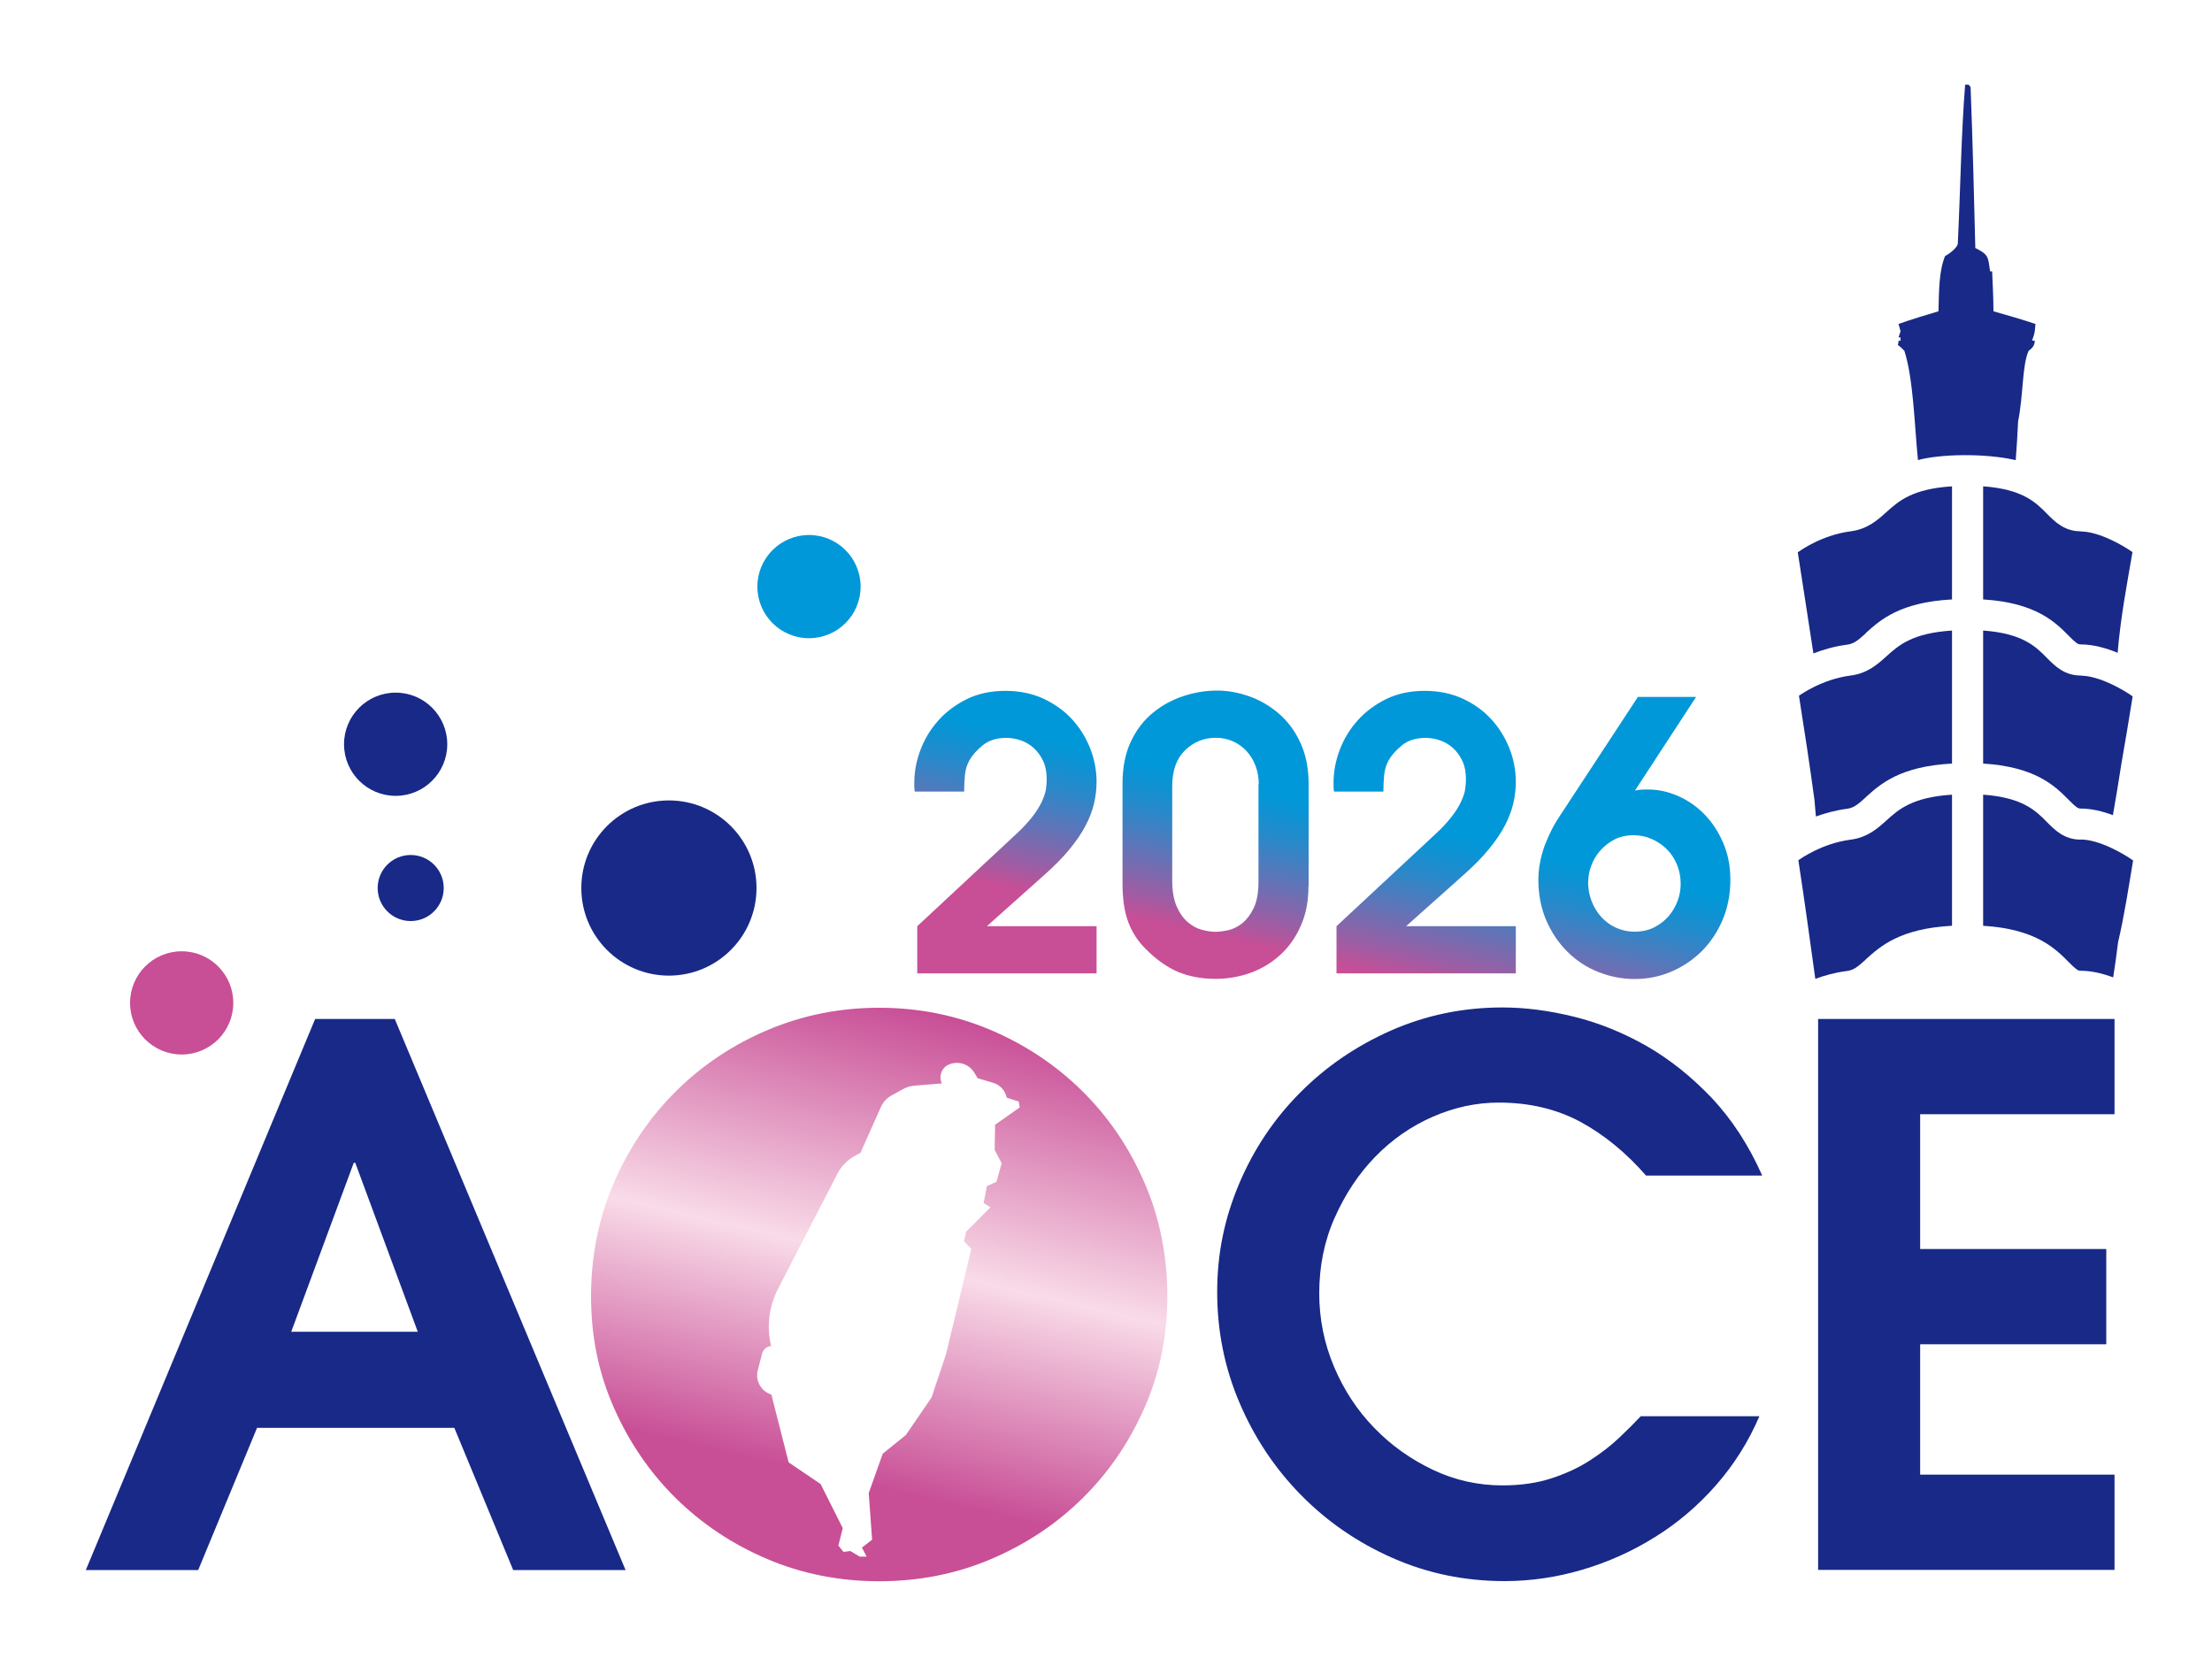 <?xml version="1.0" encoding="UTF-8"?>
<svg id="logo" xmlns="http://www.w3.org/2000/svg" xmlns:xlink="http://www.w3.org/1999/xlink" viewBox="0 0 150 113.51">
  <defs>
    <style>
      .cls-1 {
        fill: #182987;
      }

      .cls-2 {
        fill: url(#_未命名漸層_189);
      }

      .cls-3 {
        fill: url(#_未命名漸層_203);
      }

      .cls-4 {
        fill: url(#_未命名漸層_189-5);
      }

      .cls-5 {
        fill: url(#_未命名漸層_189-6);
      }

      .cls-6 {
        fill: url(#_未命名漸層_189-3);
      }

      .cls-7 {
        fill: url(#_未命名漸層_189-4);
      }

      .cls-8 {
        fill: url(#_未命名漸層_189-2);
      }
    </style>
    <linearGradient id="_未命名漸層_189" data-name="未命名漸層 189" x1="72.1" y1="42.24" x2="67.18" y2="63.56" gradientUnits="userSpaceOnUse">
      <stop offset=".36" stop-color="#0098d8"/>
      <stop offset=".41" stop-color="#0b93d4"/>
      <stop offset=".5" stop-color="#2889ca"/>
      <stop offset=".61" stop-color="#5877ba"/>
      <stop offset=".75" stop-color="#995fa5"/>
      <stop offset=".84" stop-color="#c84e96"/>
    </linearGradient>
    <linearGradient id="_未命名漸層_189-2" data-name="未命名漸層 189" x1="85.04" y1="45.29" x2="80.11" y2="66.62" xlink:href="#_未命名漸層_189"/>
    <linearGradient id="_未命名漸層_189-3" data-name="未命名漸層 189" x1="99.06" y1="48.58" x2="94.14" y2="69.9" xlink:href="#_未命名漸層_189"/>
    <linearGradient id="_未命名漸層_189-4" data-name="未命名漸層 189" x1="112.66" y1="51.79" x2="107.73" y2="73.12" xlink:href="#_未命名漸層_189"/>
    <linearGradient id="_未命名漸層_189-5" data-name="未命名漸層 189" x1="55.21" y1="38.27" x2="50.28" y2="59.6" xlink:href="#_未命名漸層_189"/>
    <linearGradient id="_未命名漸層_189-6" data-name="未命名漸層 189" x1="21.04" y1="30.23" x2="16.12" y2="51.56" xlink:href="#_未命名漸層_189"/>
    <linearGradient id="_未命名漸層_203" data-name="未命名漸層 203" x1="64" y1="68.82" x2="55.25" y2="106.75" gradientUnits="userSpaceOnUse">
      <stop offset="0" stop-color="#c84e96"/>
      <stop offset=".44" stop-color="#f9dbe8"/>
      <stop offset=".83" stop-color="#c84e96"/>
    </linearGradient>
  </defs>
  <g>
    <path class="cls-1" d="M126.52,42.93c.99-.89,2.31-2.09,5.85-2.28v-7.67c-2.69.17-3.62,1-4.44,1.74-.6.54-1.28,1.16-2.43,1.31-1.96.25-3.45,1.33-3.46,1.34h0s-.09.05-.13.08c.35,2.27.71,4.55,1.06,6.86.65-.25,1.42-.48,2.27-.59.47-.06.74-.28,1.29-.78Z"/>
    <path class="cls-1" d="M126.52,54.06c.99-.89,2.31-2.09,5.85-2.28v-9.02c-2.69.17-3.62,1-4.44,1.74-.6.54-1.28,1.16-2.43,1.31-1.96.25-3.45,1.33-3.46,1.34h0s-.04.02-.05.03c.37,2.33.73,4.69,1.05,7.05.03.38.07.76.1,1.14.61-.22,1.32-.42,2.09-.52.47-.06.74-.28,1.29-.78Z"/>
    <path class="cls-1" d="M126.52,65.06c.99-.89,2.31-2.09,5.85-2.28v-8.89c-2.69.17-3.62,1-4.44,1.74-.6.54-1.28,1.16-2.43,1.31-1.96.25-3.45,1.33-3.46,1.34h0s-.06.03-.09.05c.41,2.68.78,5.37,1.15,8.05.62-.23,1.34-.43,2.13-.53.47-.06.74-.28,1.29-.78Z"/>
    <path class="cls-1" d="M136.69,31.2h0c.07-.9.12-1.76.16-2.62.36-1.76.27-3.85.72-4.8.36-.23.41-.5.41-.68h-.18c.23-.63.18-.72.23-1.13-.95-.32-1.9-.59-2.85-.86,0-.9-.05-1.81-.09-2.71h-.14c-.14-.99-.09-1.13-1-1.58-.09-3.66-.18-7.28-.32-10.9-.05-.09-.09-.14-.14-.18h-.23c-.27,3.39-.32,7.15-.5,10.81-.05.23-.5.63-.86.81-.41,1-.41,2.26-.45,3.75-.9.27-1.81.54-2.71.86.05.14.09.32.14.5-.05.14-.09.27-.14.41h.14v.23h-.14c0,.09,0,.18-.05.27.18.14.32.27.45.41.61,1.92.68,4.97.92,7.41h0c1.48-.41,4.52-.48,6.61,0Z"/>
    <path class="cls-1" d="M141.1,45.81c-1.11,0-1.75-.64-2.31-1.21-.73-.74-1.63-1.65-4.31-1.84v9.02c3.59.22,4.91,1.56,5.81,2.47.49.49.61.58.8.58.74,0,1.5.19,2.19.45.2-1.17.4-2.31.57-3.45.27-1.56.53-3.09.77-4.61,0,0-.02,0-.02-.01-.54-.39-2.23-1.39-3.5-1.39Z"/>
    <path class="cls-1" d="M141.1,56.94c-1.11,0-1.75-.64-2.31-1.21-.73-.74-1.63-1.65-4.31-1.84v8.89c3.59.22,4.91,1.56,5.81,2.47.49.49.61.58.8.58.75,0,1.51.19,2.21.45.12-.81.24-1.6.33-2.38.43-1.82.72-3.77,1.02-5.55-.02-.01-.03-.02-.05-.03-.54-.39-2.23-1.39-3.5-1.39Z"/>
    <path class="cls-1" d="M141.1,36.03c-1.11,0-1.75-.64-2.31-1.21-.73-.74-1.63-1.65-4.31-1.84v7.67c3.59.22,4.91,1.56,5.81,2.47.49.49.61.58.8.58.86,0,1.74.25,2.51.57.21-2.47.64-4.69,1.01-6.84,0,0-.01,0-.02,0-.54-.39-2.23-1.39-3.5-1.39Z"/>
  </g>
  <circle class="cls-1" cx="45.36" cy="60.22" r="5.94"/>
  <circle class="cls-1" cx="27.85" cy="60.22" r="2.24"/>
  <circle class="cls-1" cx="26.83" cy="50.47" r="3.5"/>
  <g>
    <g>
      <path class="cls-2" d="M62.21,62.8l6.7-6.24c.46-.42.82-.82,1.1-1.18.28-.36.49-.7.63-1s.24-.58.28-.82c.04-.25.06-.48.06-.7,0-.49-.08-.91-.25-1.27-.17-.36-.39-.65-.65-.88-.26-.23-.55-.4-.88-.51-.32-.11-.64-.16-.96-.16-.66,0-1.2.17-1.61.51-.41.34-.71.68-.9,1.02-.17.32-.27.66-.3,1.02-.03.36-.05.72-.05,1.09h-3.35c-.02-.14-.03-.25-.03-.33v-.28c0-.74.14-1.48.42-2.22.28-.74.68-1.4,1.21-1.99.52-.59,1.17-1.07,1.93-1.45.76-.37,1.63-.56,2.61-.56s1.83.18,2.59.53c.76.36,1.41.82,1.94,1.4.53.58.94,1.24,1.23,1.98.29.74.43,1.5.43,2.26,0,.49-.06.98-.17,1.46s-.3.98-.57,1.5c-.27.52-.64,1.06-1.1,1.62-.47.57-1.06,1.17-1.79,1.81l-3.81,3.4h7.44v3.2h-12.16v-3.2Z"/>
      <path class="cls-8" d="M88.73,60.08c0,1.02-.17,1.92-.52,2.7-.35.79-.81,1.45-1.4,1.98-.58.53-1.25.94-2.01,1.21-.75.27-1.54.41-2.37.41-.95,0-1.79-.16-2.54-.47-.74-.31-1.49-.84-2.23-1.59-.51-.51-.89-1.1-1.15-1.79-.26-.69-.39-1.56-.39-2.63v-6.75c0-1.12.19-2.07.57-2.87.38-.8.88-1.45,1.5-1.95.62-.51,1.31-.88,2.07-1.13.76-.25,1.52-.37,2.28-.37.71,0,1.43.13,2.17.39.74.26,1.4.65,2.01,1.17.6.52,1.09,1.17,1.46,1.97.37.8.56,1.73.56,2.79v6.93ZM85.36,53.18c0-.46-.08-.88-.23-1.27-.15-.39-.36-.72-.62-1-.26-.28-.57-.49-.93-.65-.36-.15-.73-.23-1.12-.23-.81,0-1.51.28-2.09.84-.58.56-.88,1.37-.88,2.44v6.4c0,.71.1,1.29.3,1.75.2.46.45.81.75,1.07.3.25.61.43.95.52.34.09.65.14.94.14.24,0,.52-.04.86-.11.34-.08.66-.24.96-.48.3-.25.56-.59.77-1.03.21-.44.32-1.03.32-1.78v-6.6Z"/>
      <path class="cls-6" d="M90.64,62.8l6.7-6.24c.46-.42.82-.82,1.1-1.18.28-.36.49-.7.63-1,.14-.3.24-.58.28-.82.04-.25.06-.48.06-.7,0-.49-.08-.91-.25-1.27-.17-.36-.39-.65-.65-.88-.26-.23-.55-.4-.88-.51-.32-.11-.64-.16-.96-.16-.66,0-1.2.17-1.61.51-.41.34-.71.68-.9,1.02-.17.32-.27.66-.3,1.02-.03.36-.05.72-.05,1.09h-3.35c-.02-.14-.03-.25-.03-.33v-.28c0-.74.14-1.48.42-2.22.28-.74.68-1.4,1.21-1.99.52-.59,1.17-1.07,1.93-1.45.76-.37,1.63-.56,2.61-.56s1.83.18,2.59.53,1.41.82,1.94,1.4c.53.58.94,1.24,1.23,1.98.29.74.43,1.5.43,2.26,0,.49-.06.98-.17,1.46-.11.48-.3.98-.57,1.5-.27.52-.64,1.06-1.1,1.62-.47.57-1.06,1.17-1.79,1.81l-3.81,3.4h7.44v3.2h-12.16v-3.2Z"/>
      <path class="cls-7" d="M115.03,47.24l-4.16,6.37c.14-.03.28-.05.43-.06s.31-.01.48-.01c.66,0,1.32.14,1.99.43.67.29,1.26.7,1.79,1.23.52.53.95,1.17,1.28,1.93.33.75.5,1.59.5,2.52,0,1-.18,1.91-.53,2.74-.36.83-.83,1.54-1.43,2.13-.6.59-1.29,1.05-2.07,1.38-.78.33-1.6.49-2.46.49s-1.66-.16-2.45-.47c-.79-.31-1.48-.76-2.08-1.35-.6-.58-1.08-1.29-1.45-2.12-.36-.83-.55-1.76-.55-2.79,0-.34.03-.71.1-1.1.07-.4.18-.81.33-1.23.15-.39.32-.76.49-1.1.18-.35.38-.68.6-1l5.23-7.97h3.96ZM107.69,59.8c0,.46.08.89.24,1.31.16.41.38.77.66,1.08.28.3.61.55.99.72s.8.27,1.26.27c.51,0,.96-.1,1.35-.3.39-.2.71-.46.98-.77.26-.31.46-.66.6-1.04.14-.38.2-.76.2-1.13,0-.46-.08-.88-.24-1.28-.16-.4-.38-.74-.67-1.04-.29-.3-.63-.53-1.02-.71-.39-.18-.81-.27-1.27-.27-.49,0-.93.1-1.31.3-.38.2-.7.46-.96.76-.26.3-.46.64-.6,1.02-.14.37-.2.74-.2,1.09Z"/>
    </g>
    <circle class="cls-4" cx="54.86" cy="39.78" r="3.5"/>
    <circle class="cls-5" cx="12.32" cy="68.01" r="3.5"/>
  </g>
  <g>
    <path class="cls-1" d="M21.37,69.1h5.4l15.65,37.37h-7.62l-3.99-9.64h-13.38l-3.99,9.64h-7.62l15.55-37.37ZM19.75,90.31h8.58l-4.24-11.46h-.1l-4.24,11.46Z"/>
    <path class="cls-1" d="M119.3,96.06c-.74,1.72-1.72,3.27-2.93,4.65-1.21,1.38-2.58,2.55-4.12,3.51-1.53.96-3.17,1.7-4.92,2.22-1.75.52-3.52.78-5.3.78-2.69,0-5.23-.52-7.6-1.57-2.37-1.04-4.44-2.47-6.21-4.27-1.77-1.8-3.16-3.89-4.17-6.26-1.01-2.37-1.51-4.87-1.51-7.5s.5-5.01,1.49-7.35c.99-2.34,2.36-4.39,4.12-6.16,1.75-1.77,3.8-3.17,6.16-4.22,2.36-1.04,4.88-1.57,7.57-1.57,1.55,0,3.17.21,4.87.63,1.7.42,3.34,1.09,4.92,1.99,1.58.91,3.05,2.09,4.42,3.53,1.36,1.45,2.5,3.2,3.41,5.25h-7.88c-1.35-1.55-2.83-2.76-4.44-3.64-1.62-.87-3.47-1.31-5.55-1.31-1.51,0-3,.32-4.47.96-1.46.64-2.76,1.54-3.89,2.7-1.13,1.16-2.04,2.53-2.75,4.12-.71,1.58-1.06,3.3-1.06,5.15,0,1.75.34,3.42,1.01,5,.67,1.58,1.58,2.96,2.73,4.14,1.14,1.18,2.47,2.12,3.96,2.83,1.5.71,3.07,1.06,4.72,1.06,1.24,0,2.36-.16,3.33-.48.98-.32,1.84-.72,2.6-1.21.76-.49,1.42-1,1.99-1.54.57-.54,1.06-1.03,1.46-1.46h8.03Z"/>
    <path class="cls-1" d="M123.29,69.1h20.1v6.46h-13.18v9.14h12.62v6.46h-12.62v8.84h13.18v6.46h-20.1v-37.37Z"/>
    <path class="cls-3" d="M77.59,80.16c-1.04-2.39-2.46-4.46-4.24-6.21-1.78-1.75-3.85-3.12-6.21-4.12-2.36-.99-4.86-1.49-7.52-1.49s-5.17.5-7.52,1.49c-2.36.99-4.43,2.37-6.21,4.12-1.78,1.75-3.2,3.82-4.24,6.21-1.04,2.39-1.57,4.97-1.57,7.73s.51,5.21,1.54,7.55c1.03,2.34,2.42,4.39,4.19,6.14,1.77,1.75,3.84,3.13,6.21,4.14,2.37,1.01,4.91,1.51,7.6,1.51s5.23-.5,7.6-1.51c2.37-1.01,4.44-2.39,6.21-4.14,1.77-1.75,3.16-3.79,4.19-6.14,1.03-2.34,1.54-4.86,1.54-7.55s-.52-5.34-1.57-7.73ZM67.93,78.87l-.36,1.27-.65.3-.22,1.15.47.28-1.66,1.66-.14.65.5.51-1.72,7.15-.98,2.93-1.74,2.54-1.57,1.27-.95,2.67.23,3.16-.69.54.32.61h-.47l-.64-.38-.46.06-.35-.43.3-1.18-1.5-2.99-2.17-1.47-1.17-4.6c-.7-.22-1.11-.95-.92-1.66l.29-1.12c.07-.28.32-.49.61-.51-.31-1.3-.15-2.67.46-3.86l4.04-7.83c.27-.53.7-.95,1.22-1.23l.34-.18,1.39-3.12c.15-.33.4-.6.71-.77l.78-.43c.25-.14.52-.22.8-.24l1.84-.15c-.24-.5,0-1.11.52-1.3.63-.24,1.35,0,1.69.59l.22.36,1.05.31c.47.14.82.53.92,1.01l.81.26.07.4-1.67,1.17-.03,1.71.46.88Z"/>
  </g>
</svg>